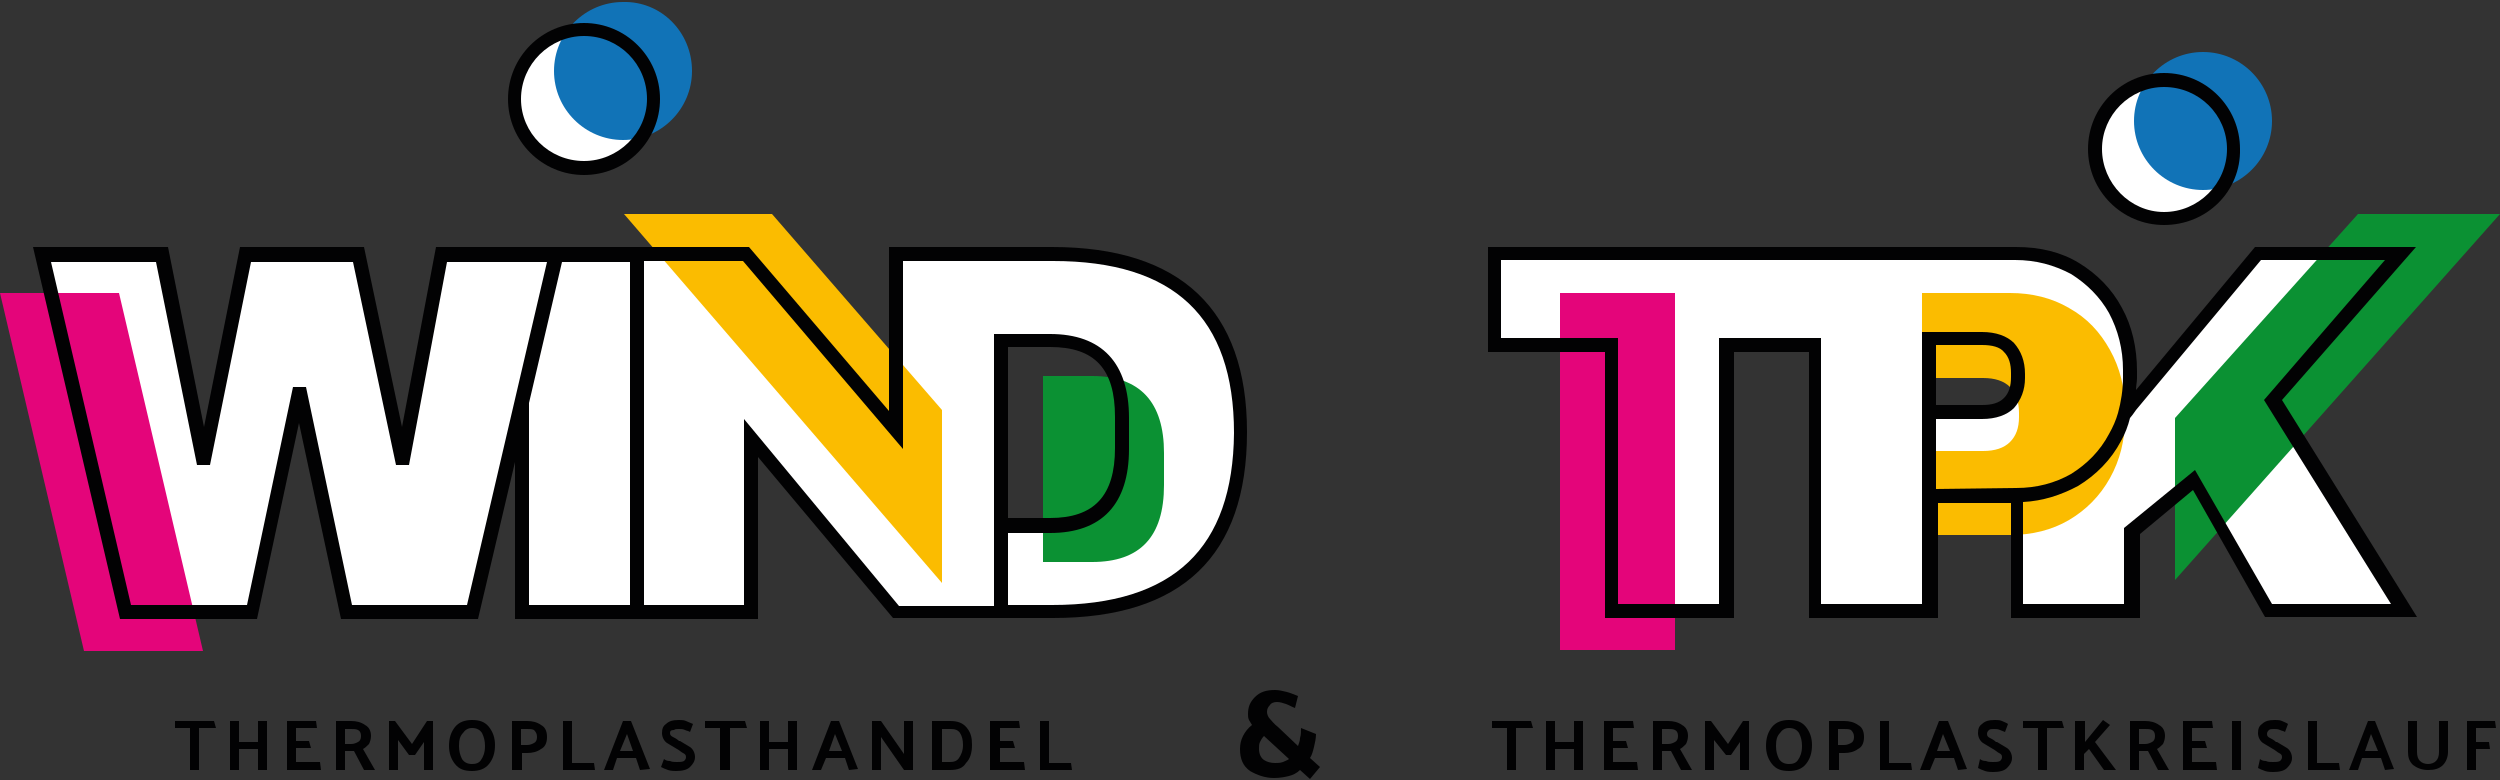 <?xml version="1.0" encoding="utf-8"?>
<!-- Generator: Adobe Illustrator 24.0.0, SVG Export Plug-In . SVG Version: 6.00 Build 0)  -->
<!DOCTYPE svg PUBLIC "-//W3C//DTD SVG 1.1//EN" "http://www.w3.org/Graphics/SVG/1.1/DTD/svg11.dtd">
<svg version="1.1" id="Ebene_1" xmlns:x="http://ns.adobe.com/Extensibility/1.0/" xmlns:i="http://ns.adobe.com/AdobeIllustrator/10.0/" xmlns:graph="http://ns.adobe.com/Graphs/1.0/"
	 xmlns="http://www.w3.org/2000/svg" xmlns:xlink="http://www.w3.org/1999/xlink" x="0px" y="0px" viewBox="0 0 250 78"
	 style="enable-background:new 0 0 250 78;" xml:space="preserve">
<rect x="0" y="0" width="250" height="78" fill="#333333" stroke="none"/>
<style type="text/css">
	.Schlagschatten{fill:none;}
	.Abgerundete_x0020_Ecken_x0020_2_x0020_Pt_x002E_{fill:#FFFFFF;stroke:#000000;stroke-miterlimit:10;}
	.Interaktiv_x0020_X_x0020_spiegeln{fill:none;}
	.Weich_x0020_abgeflachte_x0020_Kante{fill:url(#SVGID_1_);}
	.Abenddämmerung{fill:#FFFFFF;}
	.Laub_GS{fill:#FFDD00;}
	.Pompadour_GS{fill-rule:evenodd;clip-rule:evenodd;fill:#50AEE2;}
	.st0{fill:#020203;}
	.st1{fill:#FFFFFF;}
	.st2{fill:#1173B7;}
	.st3{fill:#0B9133;}
	.st4{fill:#FBBC00;}
	.st5{fill:#E4057A;}
</style>
<linearGradient id="SVGID_1_" gradientUnits="userSpaceOnUse" x1="0" y1="-1" x2="0.707" y2="-0.293">
	<stop  offset="0" style="stop-color:#E6E6EA"/>
	<stop  offset="0.174" style="stop-color:#E2E1E5"/>
	<stop  offset="0.352" style="stop-color:#D5D4D7"/>
	<stop  offset="0.532" style="stop-color:#C0BEC1"/>
	<stop  offset="0.714" style="stop-color:#A3A2A4"/>
	<stop  offset="0.895" style="stop-color:#808181"/>
	<stop  offset="1" style="stop-color:#696D6D"/>
</linearGradient>
<g>
	<g>
		<path class="st0" d="M129.5,70.8c-0.3-0.1-0.6-0.3-0.9-0.4c-0.3-0.1-0.6-0.2-0.9-0.2c-0.3,0-0.6,0.1-0.7,0.3
			c-0.2,0.2-0.3,0.4-0.3,0.7c0,0.2,0.1,0.5,0.3,0.7c0.2,0.2,0.4,0.5,0.8,0.8l2,1.9c0.1-0.3,0.2-0.5,0.2-0.8c0.1-0.3,0.1-0.6,0.1-1
			l1.5,0.6c0,0.4-0.1,0.9-0.2,1.3c-0.1,0.4-0.2,0.8-0.4,1.1l1,0.9l-1,1.2l-1-0.9c-0.3,0.3-0.7,0.5-1.1,0.6c-0.4,0.1-0.9,0.2-1.5,0.2
			c-0.9,0-1.7-0.3-2.4-0.7c-0.7-0.5-1-1.2-1-2.2c0-0.5,0.1-0.9,0.3-1.3c0.2-0.4,0.5-0.8,0.9-1.1c-0.1-0.2-0.2-0.3-0.3-0.5
			c-0.1-0.2-0.1-0.4-0.1-0.6c0-0.7,0.2-1.2,0.7-1.7c0.5-0.5,1.1-0.7,2-0.7c0.4,0,0.8,0.1,1.2,0.2c0.4,0.1,0.8,0.3,1.1,0.4
			L129.5,70.8z M125.9,74.9c0,0.5,0.2,0.9,0.5,1.1c0.3,0.2,0.7,0.3,1.1,0.3c0.3,0,0.5,0,0.8-0.1c0.2-0.1,0.5-0.2,0.6-0.3l-2.5-2.3
			c-0.2,0.2-0.3,0.4-0.4,0.6C125.9,74.4,125.9,74.6,125.9,74.9z"/>
	</g>
	<g>
		<g>
			<path class="st1" d="M65.4,9.9c0,3.8-3.1,6.9-6.9,6.9c-3.8,0-6.9-3.1-6.9-6.9c0-3.8,3.1-6.9,6.9-6.9C62.2,2.9,65.4,6,65.4,9.9z"
				/>
			<path class="st2" d="M69.2,7.1c0,3.8-3.1,6.9-6.9,6.9c-3.8,0-6.9-3.1-6.9-6.9c0-3.8,3.1-6.9,6.9-6.9C66.1,0.1,69.2,3.2,69.2,7.1z
				"/>
			<path class="st1" d="M105.2,25.4H89.7h-0.2V43l-15-17.6H44.2l-3.8,20.3h-0.2l-4.3-20.3H24.5l-4,20.3h-0.2l-4.1-20.3l-11.9,0
				l8.4,35.7h12.6l4.6-21.8H30l4.6,21.8h12.6l4.9-21v21l22.9,0V43.8l14.5,17.3h15.7c12.5,0,18.7-6,18.7-17.9
				C124,31.4,117.7,25.4,105.2,25.4z M112.2,44.9c0,5.2-2.4,7.7-7.2,7.7h-4.9V34h4.9c4.8,0,7.2,2.6,7.2,7.7V44.9z"/>
			<line class="st1" x1="100.1" y1="50.4" x2="100.1" y2="61.1"/>
			<path class="st3" d="M116.4,48.5c0,5.2-2.4,7.7-7.2,7.7h-4.9V37.6h4.9c4.8,0,7.2,2.6,7.2,7.7V48.5z"/>
			<polygon class="st4" points="77.2,21.4 62.4,21.4 94.2,58.3 94.2,41 			"/>
			<path class="st0" d="M58.4,17.5c-4.2,0-7.6-3.4-7.6-7.6c0-4.2,3.4-7.6,7.6-7.6c4.2,0,7.6,3.4,7.6,7.6
				C66,14.1,62.6,17.5,58.4,17.5z M58.4,3.6c-3.4,0-6.3,2.8-6.3,6.3c0,3.4,2.8,6.2,6.3,6.2c3.4,0,6.3-2.8,6.3-6.2
				C64.7,6.4,61.9,3.6,58.4,3.6z"/>
			<polygon class="st5" points="20.3,65.1 8.4,65.1 0,29.3 11.9,29.3 			"/>
			<path class="st0" d="M105.2,24.7H88.9v16.4l-14-16.4H43.6l-3.4,18l-3.8-18H24l-3.6,18l-3.6-18H3.3L12,61.9h13.7l4.2-19.6
				l4.2,19.6h13.7l3.7-15.7v15.7l24.3,0V45.7l13.5,16.1h16c12.9,0,19.4-6.2,19.4-18.6C124.7,31,118.1,24.7,105.2,24.7z M46.7,60.5
				H35.2l-4.6-21.8h-1.3l-4.6,21.8H13.1l-8-34.3l10.5,0l4.1,20.3H21l4.1-20.3h10.2l4.3,20.3h1.3l3.8-20.3h10L46.7,60.5z M63,60.5
				H52.9V40.3l3.3-14.1H63V60.5z M105.2,60.5h-4.4v-7.2h4.2c5.2,0,7.9-2.9,7.9-8.4v-3.1c0-5.5-2.7-8.4-7.9-8.4h-5.6v27.2h-9.5
				L74.4,41.9v18.6h-10V26.1h9.9l16,18.8V26.1h15c12.1,0,18.1,5.6,18.1,17.2C123.3,54.8,117.4,60.5,105.2,60.5z M100.8,51.9V34.7
				h4.2c4.5,0,6.5,2.2,6.5,7v3.1c0,4.8-2.1,7-6.5,7H100.8z"/>
		</g>
		<g>
			<path class="st0" d="M17.4,72.1h4l0.2,0.7h-1.7V77h-0.9v-4.2h-1.5V72.1z"/>
			<path class="st0" d="M23.9,72.1v2.1h1.9v-2.1h0.9V77h-0.9v-2.1h-1.9V77h-0.9v-4.9L23.9,72.1z"/>
			<path class="st0" d="M32.1,77h-3.4v-4.9h2.9l0.1,0.7h-2.1v1.3h1.3l0.2,0.7h-1.5v1.4H32L32.1,77z"/>
			<path class="st0" d="M36.4,77l-1-1.9c-0.1,0-0.1,0-0.2,0c-0.1,0-0.1,0-0.2,0h-0.5V77h-0.9v-4.9h1.5c0.5,0,1,0.1,1.4,0.4
				c0.4,0.2,0.6,0.6,0.6,1.1c0,0.3-0.1,0.6-0.2,0.8c-0.2,0.2-0.4,0.4-0.6,0.5l1.2,2.1H36.4z M35.1,72.9h-0.6v1.5h0.6
				c0.3,0,0.5-0.1,0.7-0.2c0.2-0.1,0.3-0.3,0.3-0.6c0-0.3-0.1-0.5-0.3-0.6C35.6,72.9,35.4,72.9,35.1,72.9z"/>
			<path class="st0" d="M40.9,75.5L39.8,74v3h-0.9v-4.9h0.6l1.7,2.3l1.5-2.3h0.6V77h-0.9v-2.8l-0.9,1.3L40.9,75.5z"/>
			<path class="st0" d="M44.9,74.6c0-0.8,0.2-1.4,0.6-1.9c0.4-0.5,1-0.7,1.7-0.7c0.8,0,1.3,0.2,1.7,0.7c0.4,0.5,0.6,1.1,0.6,1.8
				c0,0.8-0.2,1.4-0.6,1.9c-0.4,0.5-1,0.7-1.7,0.7c-0.8,0-1.3-0.2-1.7-0.7C45.1,75.9,44.9,75.3,44.9,74.6z M45.9,74.6
				c0,0.5,0.1,0.9,0.3,1.3c0.2,0.3,0.5,0.5,1,0.5c0.4,0,0.7-0.1,0.9-0.4c0.2-0.3,0.4-0.7,0.4-1.4c0-0.5-0.1-0.9-0.3-1.3
				c-0.2-0.3-0.5-0.5-1-0.5c-0.4,0-0.7,0.2-0.9,0.5C46,73.6,45.9,74,45.9,74.6z"/>
			<path class="st0" d="M51.2,77v-4.9h1.5c0.5,0,1,0.1,1.4,0.4c0.4,0.2,0.6,0.6,0.6,1.2c0,0.6-0.2,1-0.6,1.2
				c-0.4,0.3-0.9,0.4-1.4,0.4h-0.5V77H51.2z M52.7,72.9h-0.6v1.6h0.6c0.3,0,0.5-0.1,0.7-0.2c0.2-0.1,0.3-0.3,0.3-0.6
				c0-0.3-0.1-0.5-0.3-0.7C53.2,72.9,53,72.9,52.7,72.9z"/>
			<path class="st0" d="M59.5,77h-3.2v-4.9h0.9v4.2h2.2L59.5,77z"/>
			<path class="st0" d="M63.1,72.1l1.9,4.8L64,77l-0.4-1.2h-1.9L61.3,77h-0.9l1.9-4.9H63.1z M62.7,73.4L62,75.1h1.3L62.7,73.4z"/>
			<path class="st0" d="M66.4,75.9c0.1,0.1,0.3,0.2,0.6,0.2c0.2,0.1,0.5,0.1,0.7,0.1c0.3,0,0.5,0,0.7-0.1c0.1-0.1,0.2-0.2,0.2-0.4
				c0-0.2-0.1-0.3-0.3-0.4c-0.2-0.1-0.4-0.3-0.6-0.4c-0.3-0.2-0.7-0.4-1-0.6c-0.3-0.2-0.5-0.6-0.5-1c0-0.4,0.1-0.7,0.4-0.9
				c0.3-0.3,0.7-0.4,1.3-0.4c0.2,0,0.5,0,0.7,0.1c0.2,0.1,0.5,0.2,0.7,0.3l-0.3,0.8c-0.1-0.1-0.3-0.1-0.5-0.2
				c-0.2-0.1-0.4-0.1-0.6-0.1c-0.2,0-0.4,0-0.5,0.1C67.1,73,67,73.1,67,73.3c0,0.2,0.1,0.3,0.3,0.4c0.2,0.1,0.4,0.2,0.6,0.4l0.1,0
				c0.3,0.2,0.7,0.4,1,0.6c0.3,0.2,0.5,0.6,0.5,1c0,0.4-0.2,0.7-0.5,1c-0.3,0.3-0.8,0.4-1.4,0.4c-0.2,0-0.5,0-0.8-0.1
				c-0.3-0.1-0.5-0.2-0.7-0.3L66.4,75.9z"/>
			<path class="st0" d="M70.5,72.1h4l0.2,0.7h-1.7V77H72v-4.2h-1.5V72.1z"/>
			<path class="st0" d="M76.9,72.1v2.1h1.9v-2.1h0.9V77h-0.9v-2.1h-1.9V77H76v-4.9L76.9,72.1z"/>
			<path class="st0" d="M83.9,72.1l1.9,4.8L84.9,77l-0.4-1.2h-1.9L82.1,77h-0.9l1.9-4.9H83.9z M83.5,73.4l-0.6,1.7h1.3L83.5,73.4z"
				/>
			<path class="st0" d="M91.3,72.1V77h-0.9l-2.3-3.3V77h-0.9v-4.9h0.9l2.3,3.3v-3.3H91.3z"/>
			<path class="st0" d="M95,77h-1.8v-4.9h1.8c0.8,0,1.3,0.2,1.7,0.7c0.4,0.5,0.5,1,0.5,1.7c0,0.8-0.2,1.4-0.6,1.8
				C96.3,76.8,95.8,77,95,77z M95.1,72.9h-0.9v3.3H95c0.4,0,0.7-0.1,0.9-0.4c0.2-0.3,0.4-0.7,0.4-1.3c0-0.5-0.1-0.9-0.3-1.2
				C95.8,73,95.5,72.9,95.1,72.9z"/>
			<path class="st0" d="M102.5,77H99v-4.9h2.9l0.1,0.7H100v1.3h1.3l0.2,0.7H100v1.4h2.4L102.5,77z"/>
			<path class="st0" d="M107.2,77H104v-4.9h0.9v4.2h2.2L107.2,77z"/>
		</g>
	</g>
	<g>
		<g>
			<path class="st1" d="M223.4,14.9c0,3.8-3.1,6.9-6.9,6.9c-3.8,0-6.9-3.1-6.9-6.9c0-3.8,3.1-6.9,6.9-6.9
				C220.3,8,223.4,11.1,223.4,14.9z"/>
			<path class="st1" d="M227.2,40.1l12.8-14.7h-14.2c0,0-13.4,16.1-13.4,16.2c0,0,0,0,0,0c0.4-1.2,0.5-2.5,0.5-3.8v-0.7
				c0-2.2-0.5-4.2-1.5-6c-1-1.8-2.3-3.2-4.1-4.2c-1.7-1-3.7-1.5-5.9-1.5l-52.1,0v9.1l11.7,0v26.6h11.5V34.5h8.8v26.6l11.5,0V49.6
				h8.6c0,0,0.1,0,0.1,0v11.5h11.5v-8l6.2-5.1l7.4,13.1h13.6L227.2,40.1z M201,40.3c-0.6,0.6-1.5,0.9-2.7,0.9H193v-7.4h5.3
				c1.2,0,2.1,0.3,2.7,0.9c0.6,0.6,0.9,1.5,0.9,2.6v0.4C201.9,38.8,201.6,39.7,201,40.3z"/>
			<line class="st1" x1="193" y1="41.2" x2="193" y2="49.6"/>
			<path class="st2" d="M227.2,12.1c0,3.8-3.1,6.9-6.9,6.9c-3.8,0-6.9-3.1-6.9-6.9c0-3.8,3.1-6.9,6.9-6.9
				C224.1,5.2,227.2,8.3,227.2,12.1z"/>
			<rect x="156" y="29.3" class="st5" width="11.5" height="35.7"/>
			<path class="st4" d="M211,35c-1-1.8-2.3-3.2-4.1-4.2c-1.7-1-3.7-1.5-5.9-1.5h-8.8v8.5h6.1c1.2,0,2.1,0.3,2.7,0.9
				c0.6,0.6,0.9,1.5,0.9,2.6v0.4c0,1.1-0.3,1.9-0.9,2.5c-0.6,0.6-1.5,0.9-2.7,0.9h-6.1v8.4h8.8c2.2,0,4.2-0.5,5.9-1.5
				c1.7-1,3.1-2.4,4.1-4.2c1-1.8,1.5-3.8,1.5-6V41C212.5,38.8,212,36.8,211,35z"/>
			<polygon class="st3" points="217.5,58 250,21.4 235.8,21.4 217.5,41.8 			"/>
			<path class="st0" d="M216.4,22.5c-4.2,0-7.6-3.4-7.6-7.6c0-4.2,3.4-7.6,7.6-7.6c4.2,0,7.6,3.4,7.6,7.6
				C224.1,19.1,220.7,22.5,216.4,22.5z M216.4,8.7c-3.4,0-6.2,2.8-6.2,6.2c0,3.4,2.8,6.3,6.2,6.3c3.4,0,6.3-2.8,6.3-6.3
				C222.7,11.5,219.9,8.7,216.4,8.7z"/>
			<path class="st0" d="M241.6,24.7h-16.1L213.6,39c0-0.4,0.1-0.8,0.1-1.2v-0.7c0-2.3-0.5-4.5-1.5-6.3c-1-1.9-2.5-3.4-4.3-4.5
				c-1.8-1.1-3.9-1.6-6.3-1.6h-52.8v10.5h11.7v26.6h12.9V35.2h7.5v26.6l12.9,0V50.3h7.3v11.5h12.9v-8.4l5.3-4.4l7.2,12.7h15.2
				l-13.5-21.7L241.6,24.7z M193.6,48.9v-7h4.6c1.4,0,2.5-0.4,3.2-1.1c0.7-0.8,1.1-1.8,1.1-3v-0.4c0-1.3-0.4-2.3-1.1-3.1
				c-0.7-0.7-1.8-1.1-3.2-1.1h-6v15.7v0.7v10.8h-10.1V33.8h-10.2v26.6h-10.1V33.8h-11.7v-7.8l51.4,0c2.1,0,3.9,0.5,5.6,1.4
				c1.6,1,2.9,2.3,3.8,3.9c0.9,1.7,1.4,3.6,1.4,5.7v0.7c0,1.3-0.2,2.5-0.5,3.6c-0.2,0.7-0.5,1.4-0.9,2.1c-0.9,1.7-2.2,3-3.8,4
				c-1.6,0.9-3.4,1.4-5.5,1.4L193.6,48.9z M193.6,40.5v-6h4.6c1,0,1.8,0.2,2.2,0.7c0.5,0.5,0.7,1.2,0.7,2.1v0.4
				c0,0.9-0.2,1.6-0.7,2.1c-0.5,0.5-1.2,0.7-2.2,0.7H193.6z M239.1,60.4h-11.9L219.5,47l-7.1,5.8v7.6h-10.1V50.2
				c2-0.1,3.8-0.7,5.5-1.6c1.8-1.1,3.3-2.6,4.3-4.5c0.4-0.7,0.7-1.5,0.9-2.3c0.1-0.1,0.4-0.5,0.6-0.8l12.5-15h12.4L226.4,40
				L239.1,60.4z"/>
		</g>
		<g>
			<path class="st0" d="M149.1,72.1h4l0.2,0.7h-1.7V77h-0.9v-4.2h-1.5V72.1z"/>
			<path class="st0" d="M155.5,72.1v2.1h1.9v-2.1h0.9V77h-0.9v-2.1h-1.9V77h-0.9v-4.9L155.5,72.1z"/>
			<path class="st0" d="M163.8,77h-3.4v-4.9h2.9l0.1,0.7h-2.1v1.3h1.3l0.2,0.7h-1.5v1.4h2.4L163.8,77z"/>
			<path class="st0" d="M168.1,77l-1-1.9c-0.1,0-0.1,0-0.2,0c-0.1,0-0.1,0-0.2,0h-0.5V77h-0.9v-4.9h1.5c0.5,0,1,0.1,1.4,0.4
				c0.4,0.2,0.6,0.6,0.6,1.1c0,0.3-0.1,0.6-0.2,0.8c-0.2,0.2-0.4,0.4-0.6,0.5l1.2,2.1H168.1z M166.8,72.9h-0.6v1.5h0.6
				c0.3,0,0.5-0.1,0.7-0.2c0.2-0.1,0.3-0.3,0.3-0.6c0-0.3-0.1-0.5-0.3-0.6C167.3,72.9,167.1,72.9,166.8,72.9z"/>
			<path class="st0" d="M172.6,75.5l-1.2-1.5v3h-0.9v-4.9h0.6l1.7,2.3l1.5-2.3h0.6V77h-0.9v-2.8l-0.9,1.3L172.6,75.5z"/>
			<path class="st0" d="M176.6,74.6c0-0.8,0.2-1.4,0.6-1.9c0.4-0.5,1-0.7,1.7-0.7c0.8,0,1.3,0.2,1.7,0.7c0.4,0.5,0.6,1.1,0.6,1.8
				c0,0.8-0.2,1.4-0.6,1.9c-0.4,0.5-1,0.7-1.7,0.7c-0.8,0-1.3-0.2-1.7-0.7C176.8,75.9,176.6,75.3,176.6,74.6z M177.6,74.6
				c0,0.5,0.1,0.9,0.3,1.3c0.2,0.3,0.5,0.5,1,0.5c0.4,0,0.7-0.1,0.9-0.4c0.2-0.3,0.4-0.7,0.4-1.4c0-0.5-0.1-0.9-0.3-1.3
				c-0.2-0.3-0.5-0.5-1-0.5c-0.4,0-0.7,0.2-0.9,0.5C177.7,73.6,177.6,74,177.6,74.6z"/>
			<path class="st0" d="M182.9,77v-4.9h1.5c0.5,0,1,0.1,1.4,0.4c0.4,0.2,0.6,0.6,0.6,1.2c0,0.6-0.2,1-0.6,1.2
				c-0.4,0.3-0.9,0.4-1.4,0.4h-0.5V77H182.9z M184.4,72.9h-0.6v1.6h0.6c0.3,0,0.5-0.1,0.7-0.2c0.2-0.1,0.3-0.3,0.3-0.6
				c0-0.3-0.1-0.5-0.3-0.7C184.9,72.9,184.7,72.9,184.4,72.9z"/>
			<path class="st0" d="M191.2,77H188v-4.9h0.9v4.2h2.2L191.2,77z"/>
			<path class="st0" d="M194.8,72.1l1.9,4.8l-0.9,0.1l-0.4-1.2h-1.9L193,77H192l1.9-4.9H194.8z M194.3,73.4l-0.6,1.7h1.3L194.3,73.4
				z"/>
			<path class="st0" d="M198,75.9c0.1,0.1,0.3,0.2,0.6,0.2c0.2,0.1,0.5,0.1,0.7,0.1c0.3,0,0.5,0,0.7-0.1c0.1-0.1,0.2-0.2,0.2-0.4
				c0-0.2-0.1-0.3-0.3-0.4c-0.2-0.1-0.4-0.3-0.6-0.4c-0.3-0.2-0.7-0.4-1-0.6c-0.3-0.2-0.5-0.6-0.5-1c0-0.4,0.1-0.7,0.4-0.9
				c0.3-0.3,0.7-0.4,1.3-0.4c0.2,0,0.5,0,0.7,0.1c0.2,0.1,0.5,0.2,0.6,0.3l-0.3,0.8c-0.2-0.1-0.3-0.1-0.5-0.2
				c-0.2-0.1-0.4-0.1-0.6-0.1c-0.2,0-0.4,0-0.5,0.1c-0.1,0.1-0.2,0.2-0.2,0.4c0,0.2,0.1,0.3,0.3,0.4c0.2,0.1,0.4,0.2,0.6,0.4l0.1,0
				c0.3,0.2,0.7,0.4,1,0.6c0.3,0.2,0.5,0.6,0.5,1c0,0.4-0.2,0.7-0.5,1c-0.3,0.3-0.8,0.4-1.4,0.4c-0.2,0-0.5,0-0.8-0.1
				c-0.3-0.1-0.5-0.2-0.7-0.3L198,75.9z"/>
			<path class="st0" d="M202.2,72.1h4l0.2,0.7h-1.7V77h-0.9v-4.2h-1.5V72.1z"/>
			<path class="st0" d="M208.5,72.1v2.1l1.8-2.2l0.7,0.5l-1.5,1.7l2.1,2.8h-1.2l-1.5-2.1l-0.5,0.5V77h-0.9v-4.9H208.5z"/>
			<path class="st0" d="M215.8,77l-1-1.9c-0.1,0-0.1,0-0.2,0c-0.1,0-0.1,0-0.2,0h-0.5V77H213v-4.9h1.5c0.5,0,1,0.1,1.4,0.4
				c0.4,0.2,0.6,0.6,0.6,1.1c0,0.3-0.1,0.6-0.2,0.8c-0.2,0.2-0.4,0.4-0.6,0.5l1.2,2.1H215.8z M214.5,72.9h-0.6v1.5h0.6
				c0.3,0,0.5-0.1,0.7-0.2c0.2-0.1,0.3-0.3,0.3-0.6c0-0.3-0.1-0.5-0.3-0.6C215,72.9,214.8,72.9,214.5,72.9z"/>
			<path class="st0" d="M221.7,77h-3.4v-4.9h2.9l0.1,0.7h-2.1v1.3h1.3l0.2,0.7h-1.5v1.4h2.4L221.7,77z"/>
			<path class="st0" d="M224.1,72.1V77h-0.9v-4.9H224.1z"/>
			<path class="st0" d="M226,75.9c0.1,0.1,0.3,0.2,0.6,0.2c0.2,0.1,0.4,0.1,0.7,0.1c0.3,0,0.5,0,0.7-0.1c0.1-0.1,0.2-0.2,0.2-0.4
				c0-0.2-0.1-0.3-0.3-0.4c-0.2-0.1-0.4-0.3-0.6-0.4c-0.3-0.2-0.7-0.4-1-0.6c-0.3-0.2-0.5-0.6-0.5-1c0-0.4,0.1-0.7,0.4-0.9
				c0.3-0.3,0.7-0.4,1.3-0.4c0.2,0,0.5,0,0.7,0.1c0.2,0.1,0.5,0.2,0.6,0.3l-0.3,0.8c-0.1-0.1-0.3-0.1-0.5-0.2
				c-0.2-0.1-0.4-0.1-0.6-0.1c-0.2,0-0.4,0-0.5,0.1c-0.1,0.1-0.2,0.2-0.2,0.4c0,0.2,0.1,0.3,0.3,0.4c0.2,0.1,0.4,0.2,0.6,0.4l0.1,0
				c0.3,0.2,0.7,0.4,1,0.6c0.3,0.2,0.5,0.6,0.5,1c0,0.4-0.2,0.7-0.5,1c-0.3,0.3-0.8,0.4-1.4,0.4c-0.2,0-0.5,0-0.8-0.1
				c-0.3-0.1-0.5-0.2-0.7-0.3L226,75.9z"/>
			<path class="st0" d="M234,77h-3.2v-4.9h0.9v4.2h2.2L234,77z"/>
			<path class="st0" d="M237.5,72.1l1.9,4.8l-0.9,0.1l-0.4-1.2h-1.9l-0.4,1.2h-0.9l1.9-4.9H237.5z M237.1,73.4l-0.6,1.7h1.3
				L237.1,73.4z"/>
			<path class="st0" d="M241.7,72.1v3.1c0,0.4,0.1,0.7,0.3,0.9c0.2,0.2,0.5,0.3,0.8,0.3c0.3,0,0.6-0.1,0.8-0.3
				c0.2-0.2,0.3-0.5,0.3-0.9v-3.1h0.9v3.1c0,0.5-0.2,1-0.5,1.3c-0.4,0.4-0.9,0.5-1.5,0.5c-0.6,0-1.1-0.2-1.5-0.5
				c-0.4-0.4-0.5-0.8-0.5-1.3v-3.1H241.7z"/>
			<path class="st0" d="M249,74.9h-1.4V77h-0.9v-4.9h2.8l0.1,0.7h-2v1.4h1.3L249,74.9z"/>
		</g>
	</g>
</g>
</svg>
